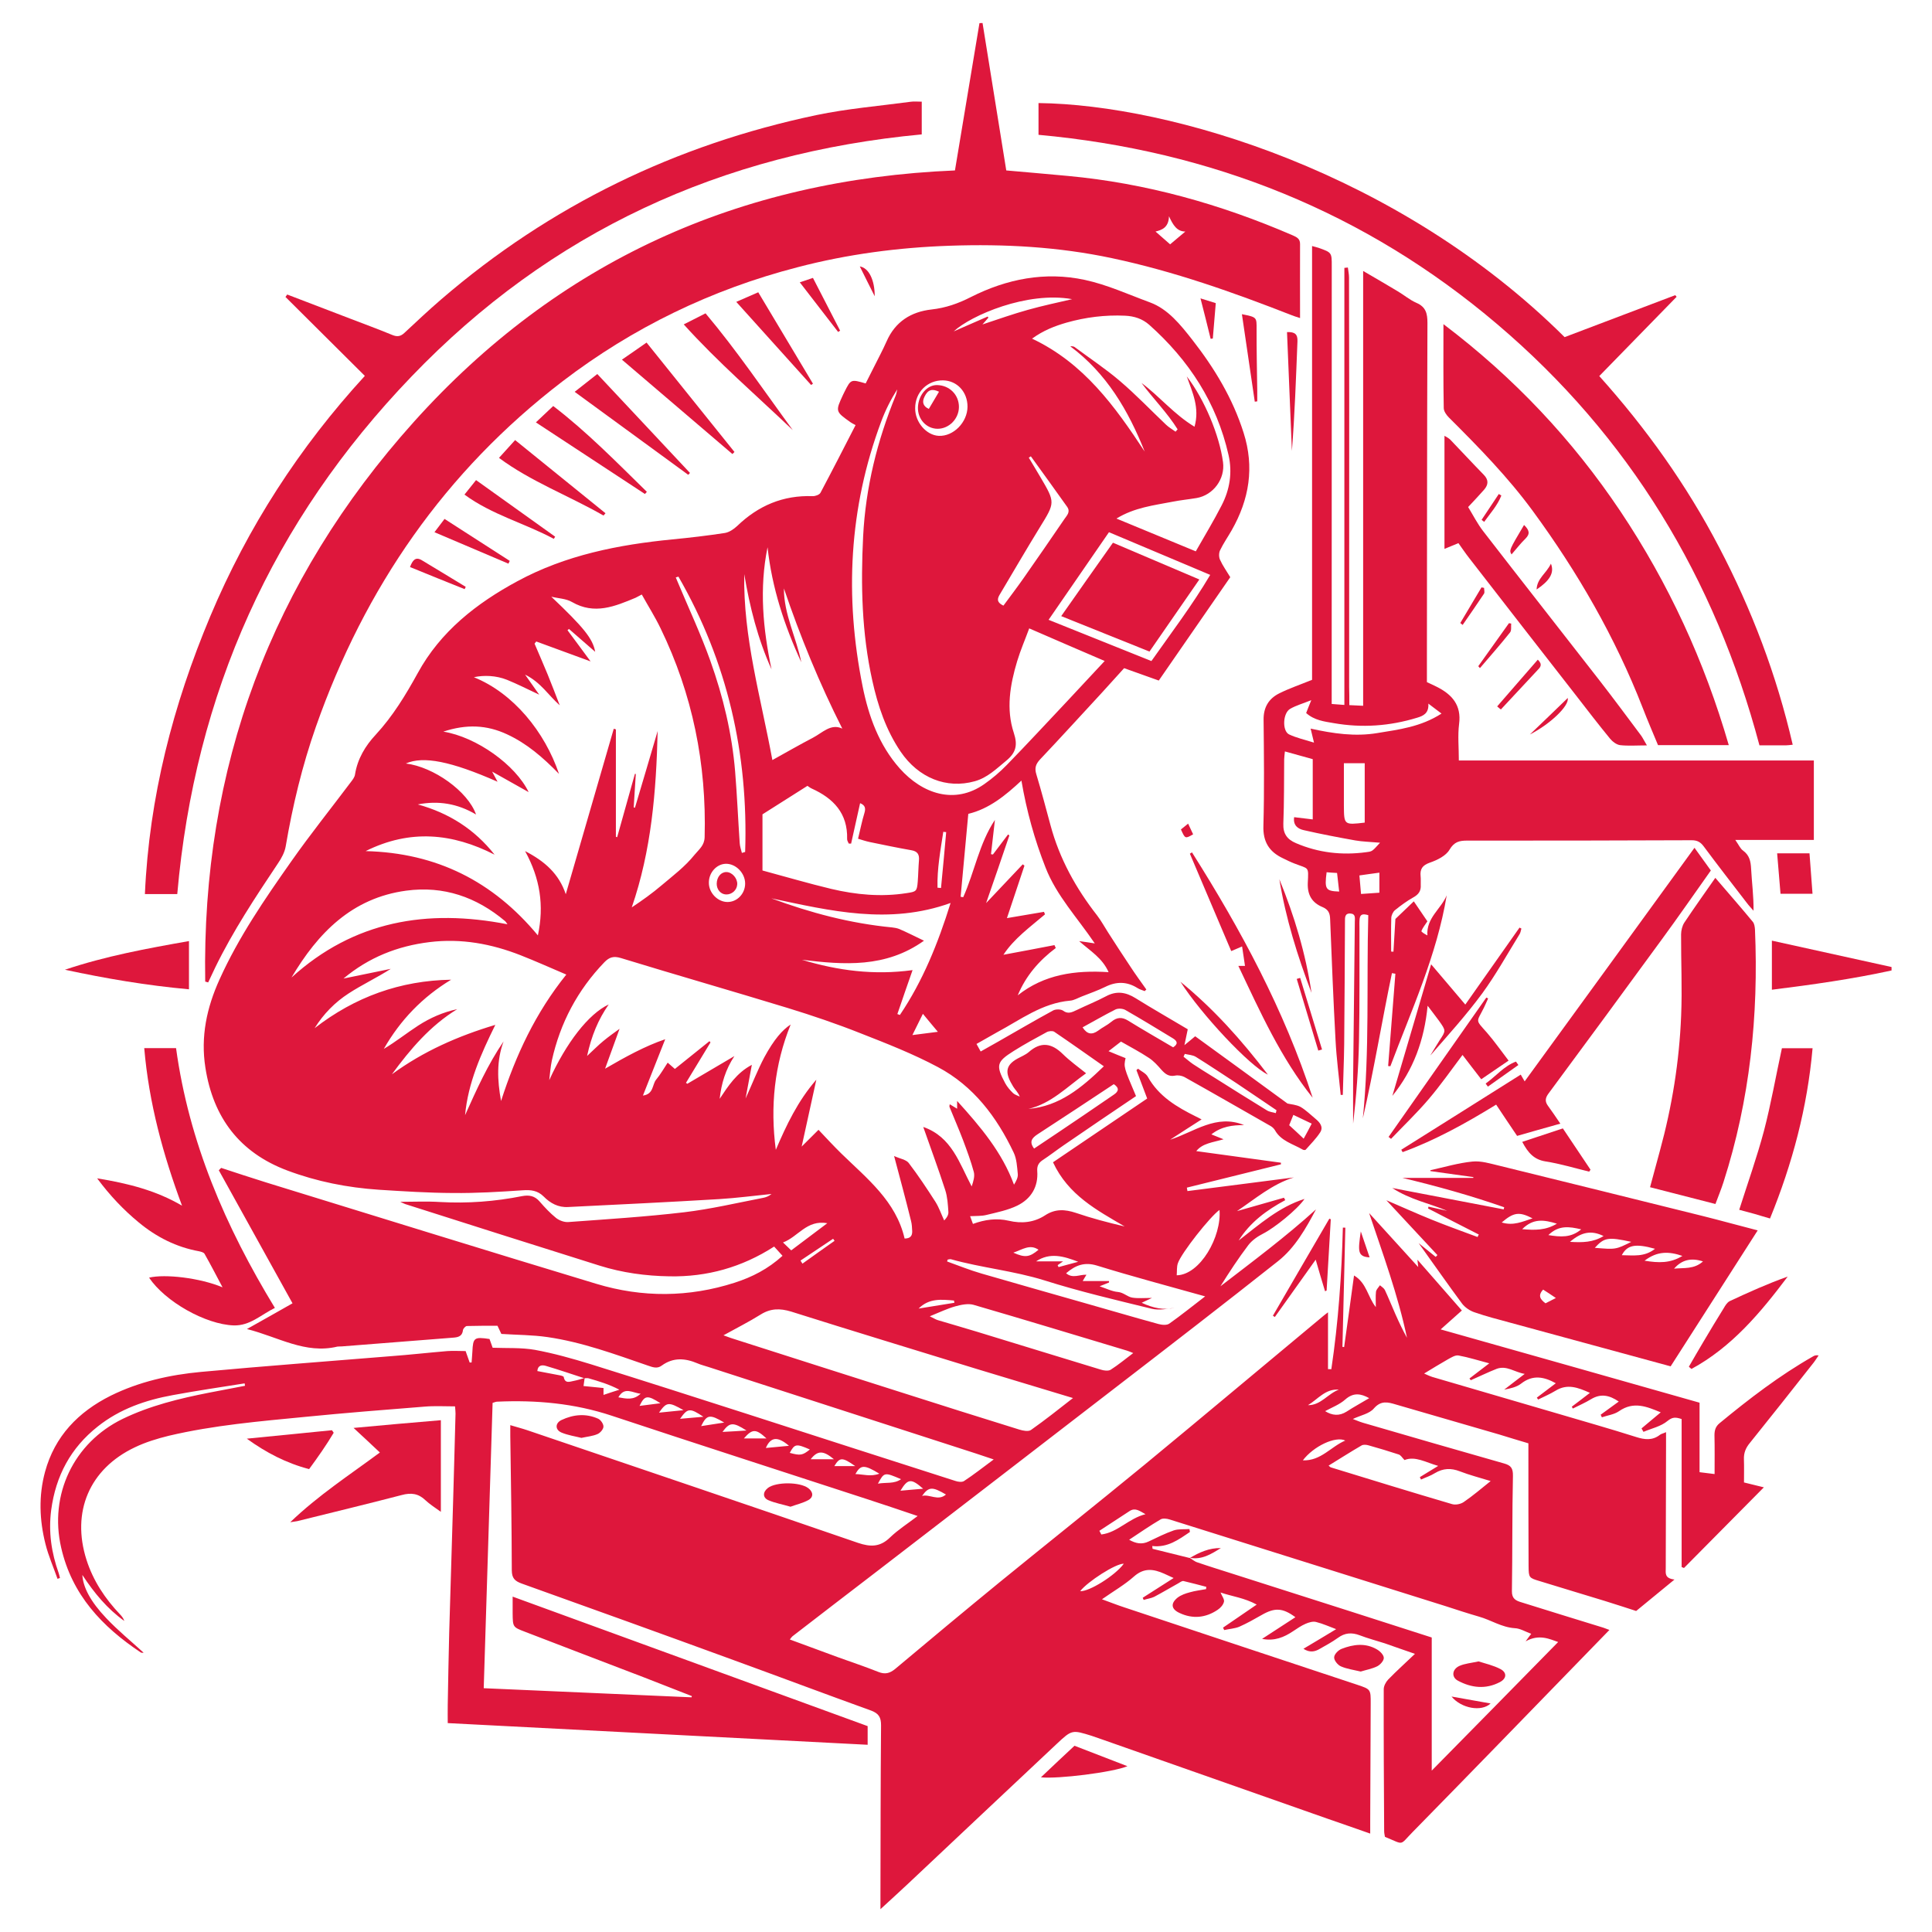 <?xml version="1.0" encoding="utf-8"?>
<!-- Generator: Adobe Illustrator 16.0.0, SVG Export Plug-In . SVG Version: 6.00 Build 0)  -->
<!DOCTYPE svg PUBLIC "-//W3C//DTD SVG 1.1//EN" "http://www.w3.org/Graphics/SVG/1.1/DTD/svg11.dtd">
<svg version="1.1" id="Calque_1" xmlns="http://www.w3.org/2000/svg" xmlns:xlink="http://www.w3.org/1999/xlink" x="0px" y="0px"
	 width="32px" height="32px" viewBox="49.999 2.5 32 32" enable-background="new 49.999 2.5 32 32" xml:space="preserve">
<g>
	<path fill="#DE173C" d="M53.662,21.844c0.249,0.081,0.496,0.164,0.745,0.241c1.823,0.561,3.644,1.128,5.469,1.679
		c0.761,0.23,1.532,0.226,2.293-0.019c0.286-0.092,0.55-0.226,0.791-0.445c-0.047-0.053-0.092-0.1-0.139-0.153
		c-0.534,0.344-1.113,0.505-1.734,0.493c-0.392-0.006-0.781-0.059-1.157-0.177c-1.074-0.337-2.147-0.678-3.22-1.02
		c-0.03-0.011-0.059-0.027-0.081-0.037c0.217,0,0.438-0.011,0.656,0.003c0.458,0.026,0.911-0.008,1.359-0.097
		c0.12-0.023,0.212-0.005,0.293,0.089c0.084,0.097,0.173,0.192,0.272,0.272c0.053,0.042,0.136,0.073,0.203,0.068
		c0.639-0.047,1.281-0.087,1.917-0.162c0.439-0.052,0.871-0.154,1.306-0.238c0.05-0.009,0.098-0.028,0.143-0.065
		c-0.29,0.029-0.576,0.067-0.867,0.085c-0.833,0.05-1.667,0.09-2.501,0.131c-0.164,0.01-0.297-0.063-0.406-0.174
		c-0.101-0.1-0.212-0.113-0.349-0.103c-0.383,0.026-0.768,0.049-1.153,0.045c-0.409-0.002-0.817-0.028-1.226-0.054
		c-0.521-0.035-1.029-0.135-1.519-0.319c-0.788-0.296-1.227-0.875-1.356-1.703c-0.081-0.513,0.022-0.994,0.234-1.461
		c0.317-0.703,0.75-1.333,1.19-1.958c0.314-0.447,0.658-0.876,0.988-1.315c0.028-0.037,0.06-0.078,0.066-0.122
		c0.041-0.259,0.171-0.475,0.344-0.66c0.284-0.308,0.496-0.658,0.696-1.021c0.377-0.689,0.973-1.155,1.651-1.521
		c0.8-0.433,1.672-0.604,2.566-0.692c0.291-0.028,0.58-0.062,0.868-0.106c0.074-0.012,0.149-0.064,0.205-0.116
		c0.35-0.337,0.76-0.512,1.25-0.494c0.043,0.001,0.11-0.022,0.129-0.055c0.194-0.365,0.382-0.732,0.582-1.122
		c-0.039-0.022-0.062-0.031-0.079-0.044c-0.257-0.182-0.257-0.182-0.127-0.461c0.007-0.017,0.016-0.031,0.023-0.047
		c0.105-0.209,0.106-0.209,0.35-0.138c0.044-0.089,0.092-0.18,0.137-0.271c0.07-0.141,0.146-0.281,0.209-0.424
		c0.143-0.328,0.405-0.492,0.745-0.53c0.234-0.026,0.441-0.098,0.654-0.207c0.593-0.299,1.227-0.425,1.885-0.283
		c0.372,0.08,0.723,0.242,1.08,0.373c0.297,0.109,0.505,0.37,0.701,0.62c0.365,0.468,0.668,0.967,0.849,1.539
		c0.182,0.572,0.093,1.104-0.197,1.614c-0.064,0.112-0.138,0.218-0.193,0.333c-0.021,0.043-0.021,0.111-0.001,0.155
		c0.044,0.099,0.11,0.19,0.17,0.29c-0.397,0.572-0.787,1.138-1.184,1.712c-0.195-0.069-0.375-0.134-0.574-0.205
		c-0.118,0.131-0.243,0.269-0.368,0.406c-0.341,0.368-0.679,0.741-1.023,1.104c-0.073,0.079-0.095,0.143-0.063,0.248
		c0.084,0.279,0.158,0.559,0.234,0.841c0.149,0.556,0.421,1.047,0.773,1.497c0.067,0.087,0.12,0.186,0.18,0.279
		c0.123,0.19,0.245,0.382,0.372,0.57c0.083,0.128,0.174,0.251,0.263,0.377c-0.01,0.009-0.02,0.018-0.026,0.027
		c-0.041-0.017-0.085-0.027-0.121-0.051c-0.174-0.109-0.348-0.111-0.532-0.02c-0.124,0.061-0.257,0.107-0.388,0.159
		c-0.064,0.024-0.129,0.065-0.196,0.07c-0.463,0.04-0.821,0.316-1.21,0.524c-0.111,0.062-0.221,0.126-0.34,0.193
		c0.024,0.042,0.042,0.075,0.069,0.125c0.101-0.058,0.195-0.109,0.289-0.163c0.306-0.174,0.606-0.351,0.914-0.518
		c0.041-0.021,0.123-0.021,0.159,0.003c0.083,0.063,0.148,0.029,0.223-0.006c0.163-0.079,0.332-0.146,0.492-0.231
		c0.173-0.093,0.327-0.069,0.489,0.032c0.282,0.176,0.571,0.34,0.864,0.515c-0.016,0.076-0.031,0.147-0.055,0.263
		c0.076-0.063,0.122-0.099,0.178-0.147c0.505,0.366,1.011,0.735,1.529,1.114c0.058,0.014,0.146,0.018,0.218,0.057
		c0.089,0.053,0.165,0.129,0.246,0.196c0.072,0.059,0.135,0.135,0.077,0.225c-0.067,0.104-0.157,0.192-0.24,0.287
		c-0.007,0.008-0.037,0.006-0.049-0.002c-0.163-0.095-0.36-0.141-0.461-0.323c-0.016-0.026-0.043-0.052-0.07-0.067
		c-0.476-0.271-0.951-0.545-1.43-0.813c-0.044-0.022-0.106-0.033-0.155-0.022c-0.103,0.02-0.163-0.029-0.226-0.099
		c-0.063-0.072-0.13-0.147-0.209-0.197c-0.146-0.097-0.3-0.177-0.459-0.268c-0.062,0.049-0.121,0.094-0.206,0.159
		c0.108,0.046,0.194,0.08,0.282,0.115c-0.032,0.148-0.032,0.148,0.173,0.629c-0.398,0.269-0.798,0.538-1.195,0.812
		c-0.12,0.082-0.236,0.173-0.357,0.252c-0.065,0.045-0.089,0.097-0.084,0.176c0.02,0.262-0.102,0.46-0.327,0.572
		c-0.158,0.078-0.339,0.113-0.513,0.156c-0.082,0.021-0.17,0.015-0.272,0.021c0.021,0.056,0.033,0.091,0.047,0.128
		c0.199-0.073,0.394-0.099,0.592-0.053c0.214,0.051,0.42,0.03,0.604-0.09c0.167-0.109,0.327-0.1,0.509-0.04
		c0.263,0.09,0.531,0.16,0.808,0.225c-0.46-0.27-0.933-0.518-1.187-1.063c0.513-0.348,1.026-0.694,1.56-1.056
		c-0.052-0.138-0.115-0.303-0.178-0.47c0.009-0.008,0.019-0.017,0.026-0.024c0.055,0.044,0.131,0.076,0.163,0.135
		c0.181,0.324,0.48,0.5,0.798,0.658c0.024,0.012,0.049,0.023,0.092,0.047c-0.184,0.118-0.353,0.226-0.521,0.336
		c0.4-0.128,0.763-0.431,1.225-0.242c-0.19,0-0.374,0.021-0.542,0.154c0.063,0.025,0.116,0.046,0.202,0.081
		c-0.183,0.054-0.347,0.065-0.452,0.196c0.47,0.064,0.937,0.128,1.402,0.192c0,0.008,0,0.019,0,0.027
		c-0.52,0.13-1.038,0.258-1.558,0.386c0.004,0.019,0.006,0.037,0.01,0.057c0.587-0.076,1.175-0.149,1.762-0.226
		c-0.358,0.111-0.639,0.354-0.942,0.558c0.26-0.074,0.52-0.147,0.779-0.222c0.006,0.015,0.013,0.024,0.021,0.04
		c-0.307,0.165-0.582,0.366-0.772,0.669c0.343-0.266,0.669-0.556,1.091-0.689c-0.123,0.179-0.498,0.48-0.688,0.576
		c-0.089,0.045-0.181,0.109-0.242,0.188c-0.166,0.219-0.314,0.445-0.463,0.683c0.535-0.412,1.079-0.817,1.583-1.274
		c-0.168,0.316-0.346,0.634-0.629,0.858c-0.889,0.704-1.786,1.396-2.683,2.087c-1.327,1.025-2.656,2.046-3.983,3.068
		c-0.459,0.351-0.917,0.704-1.375,1.057c-0.013,0.01-0.021,0.023-0.045,0.054c0.275,0.101,0.541,0.2,0.806,0.297
		c0.22,0.079,0.441,0.153,0.657,0.239c0.113,0.046,0.192,0.026,0.284-0.05c0.573-0.481,1.147-0.959,1.726-1.433
		c0.8-0.652,1.608-1.295,2.408-1.952c0.986-0.813,1.966-1.637,2.949-2.454c0.017-0.016,0.033-0.026,0.084-0.066
		c0,0.331,0,0.637,0,0.941c0.019,0,0.037,0,0.055,0.001c0.116-0.777,0.171-1.561,0.191-2.345c0.014,0,0.027,0.001,0.041,0.001
		c-0.015,0.658-0.031,1.316-0.048,1.974c0.011,0.002,0.02,0.002,0.028,0.004c0.055-0.387,0.107-0.771,0.164-1.186
		c0.21,0.124,0.225,0.353,0.361,0.524c0-0.1-0.006-0.18,0.003-0.257c0.007-0.038,0.043-0.071,0.065-0.105
		c0.027,0.024,0.065,0.046,0.081,0.077c0.062,0.131,0.115,0.267,0.175,0.401c0.059,0.133,0.121,0.264,0.192,0.392
		c-0.149-0.708-0.398-1.384-0.627-2.066c0.264,0.289,0.527,0.578,0.813,0.894c-0.008-0.065-0.011-0.097-0.013-0.121
		c0.24,0.274,0.483,0.553,0.736,0.841c-0.118,0.104-0.221,0.197-0.351,0.313c1.443,0.407,2.862,0.809,4.288,1.214
		c0,0.378,0,0.755,0,1.151c0.082,0.011,0.154,0.02,0.249,0.031c0-0.223,0.003-0.434-0.002-0.64c0-0.084,0.017-0.146,0.083-0.201
		c0.491-0.405,0.995-0.792,1.55-1.108c0.022-0.014,0.048-0.023,0.092-0.016c-0.035,0.05-0.066,0.102-0.105,0.148
		c-0.343,0.437-0.688,0.871-1.035,1.303c-0.068,0.082-0.101,0.165-0.097,0.269c0.004,0.127,0.001,0.254,0.001,0.384
		c0.11,0.027,0.198,0.05,0.329,0.081c-0.454,0.459-0.889,0.897-1.323,1.336c-0.014-0.005-0.026-0.011-0.039-0.016
		c0-0.817,0-1.637,0-2.451c-0.102-0.034-0.152-0.034-0.233,0.031c-0.108,0.091-0.265,0.124-0.399,0.181
		c-0.01-0.02-0.021-0.038-0.032-0.057c0.103-0.085,0.206-0.174,0.318-0.266c-0.23-0.095-0.448-0.188-0.69-0.02
		c-0.08,0.056-0.189,0.069-0.285,0.102c-0.007-0.015-0.013-0.027-0.02-0.043c0.097-0.069,0.192-0.14,0.3-0.218
		c-0.154-0.105-0.297-0.137-0.459-0.039c-0.097,0.059-0.201,0.104-0.302,0.155c-0.007-0.013-0.012-0.021-0.017-0.031
		c0.094-0.07,0.188-0.143,0.3-0.229c-0.199-0.089-0.374-0.156-0.57-0.035c-0.092,0.056-0.191,0.098-0.288,0.146
		c-0.008-0.011-0.014-0.021-0.021-0.032c0.104-0.079,0.207-0.157,0.314-0.238c-0.195-0.108-0.38-0.145-0.572,0.004
		c-0.076,0.061-0.184,0.083-0.283,0.102c0.107-0.084,0.214-0.164,0.34-0.261c-0.166-0.027-0.299-0.145-0.464-0.084
		c-0.146,0.057-0.286,0.127-0.43,0.189c-0.006-0.009-0.015-0.021-0.021-0.029c0.1-0.077,0.201-0.154,0.328-0.251
		c-0.18-0.047-0.344-0.1-0.51-0.13c-0.054-0.009-0.119,0.033-0.174,0.063c-0.131,0.075-0.258,0.152-0.395,0.236
		c0.039,0.017,0.087,0.041,0.137,0.057c0.688,0.2,1.377,0.403,2.066,0.604c0.436,0.129,0.873,0.252,1.307,0.39
		c0.144,0.046,0.271,0.061,0.396-0.036c0.021-0.017,0.051-0.021,0.101-0.044c0,0.083,0,0.145,0,0.206
		c-0.002,0.683-0.004,1.367-0.005,2.05c0,0.077-0.023,0.166,0.145,0.185c-0.219,0.179-0.404,0.331-0.635,0.521
		c-0.116-0.038-0.32-0.104-0.525-0.168c-0.356-0.109-0.714-0.216-1.07-0.326c-0.181-0.054-0.185-0.056-0.187-0.251
		c-0.003-0.602-0.003-1.205-0.003-1.805c0-0.071,0-0.141,0-0.227c-0.163-0.048-0.323-0.097-0.482-0.146
		c-0.572-0.166-1.144-0.333-1.716-0.498c-0.128-0.038-0.243-0.07-0.361,0.066c-0.075,0.089-0.222,0.114-0.349,0.175
		c0.052,0.019,0.108,0.045,0.17,0.063c0.777,0.226,1.555,0.452,2.337,0.674c0.113,0.032,0.147,0.079,0.145,0.205
		c-0.014,0.638-0.007,1.273-0.017,1.91c-0.002,0.126,0.066,0.158,0.163,0.186c0.45,0.14,0.901,0.281,1.353,0.419
		c0.026,0.009,0.052,0.02,0.099,0.037c-0.136,0.14-0.26,0.267-0.384,0.395c-0.957,0.985-1.912,1.97-2.873,2.95
		c-0.229,0.232-0.131,0.216-0.461,0.082c-0.005-0.029-0.013-0.064-0.013-0.096c-0.005-0.784-0.009-1.565-0.007-2.349
		c0-0.055,0.035-0.119,0.074-0.161c0.138-0.142,0.284-0.273,0.443-0.425c-0.182-0.062-0.341-0.119-0.499-0.174
		c-0.139-0.045-0.28-0.081-0.417-0.134c-0.131-0.049-0.245-0.042-0.361,0.044c-0.094,0.067-0.196,0.123-0.299,0.181
		c-0.082,0.049-0.167,0.066-0.271-0.001c0.177-0.104,0.352-0.211,0.542-0.325c-0.116-0.043-0.22-0.091-0.329-0.118
		c-0.055-0.016-0.122,0.006-0.175,0.028c-0.074,0.032-0.143,0.079-0.211,0.125c-0.147,0.098-0.306,0.167-0.512,0.126
		c0.193-0.126,0.373-0.244,0.552-0.359c-0.21-0.155-0.34-0.163-0.56-0.036c-0.121,0.069-0.243,0.138-0.372,0.195
		c-0.076,0.03-0.166,0.035-0.247,0.054c-0.007-0.015-0.013-0.026-0.02-0.04c0.177-0.122,0.353-0.242,0.558-0.382
		c-0.202-0.111-0.403-0.134-0.599-0.2c0.023,0.058,0.066,0.112,0.057,0.152c-0.011,0.051-0.058,0.104-0.104,0.134
		c-0.198,0.134-0.414,0.156-0.632,0.053c-0.138-0.063-0.152-0.157-0.034-0.253c0.058-0.045,0.134-0.071,0.206-0.09
		c0.086-0.025,0.177-0.035,0.267-0.052c0.001-0.012,0.003-0.024,0.004-0.038c-0.125-0.032-0.25-0.067-0.378-0.096
		c-0.025-0.005-0.06,0.023-0.088,0.039c-0.134,0.074-0.263,0.152-0.398,0.223c-0.053,0.025-0.116,0.032-0.173,0.051
		c-0.005-0.011-0.011-0.023-0.016-0.036c0.169-0.108,0.339-0.217,0.512-0.327c-0.054-0.025-0.106-0.049-0.159-0.073
		c-0.174-0.077-0.331-0.1-0.497,0.047c-0.154,0.137-0.337,0.242-0.531,0.378c0.146,0.053,0.259,0.098,0.373,0.135
		c1.283,0.427,2.567,0.855,3.852,1.28c0.226,0.076,0.227,0.074,0.226,0.313c-0.002,0.654-0.005,1.309-0.008,1.965
		c0,0.055,0,0.113,0,0.188c-0.249-0.089-0.476-0.165-0.7-0.244c-1.244-0.437-2.488-0.874-3.731-1.312
		c-0.061-0.021-0.121-0.043-0.182-0.063c-0.322-0.1-0.327-0.104-0.577,0.131c-0.823,0.771-1.642,1.545-2.462,2.316
		c-0.14,0.133-0.283,0.26-0.46,0.424c0-0.095,0-0.158,0-0.222c0.002-0.94,0.002-1.881,0.01-2.821
		c0.001-0.134-0.038-0.198-0.161-0.245c-0.762-0.275-1.522-0.561-2.283-0.838c-1.168-0.427-2.336-0.848-3.507-1.267
		c-0.114-0.041-0.164-0.088-0.165-0.219c-0.002-0.742-0.014-1.484-0.025-2.225c0-0.052,0-0.104,0-0.18
		c0.105,0.032,0.193,0.054,0.279,0.083c1.829,0.622,3.656,1.238,5.481,1.867c0.207,0.07,0.367,0.07,0.531-0.091
		c0.133-0.128,0.293-0.229,0.456-0.354c-0.277-0.093-0.544-0.185-0.814-0.272c-1.417-0.463-2.836-0.919-4.252-1.389
		c-0.62-0.206-1.253-0.262-1.898-0.233c-0.022,0-0.044,0.011-0.076,0.02c-0.049,1.574-0.098,3.145-0.147,4.726
		c1.159,0.051,2.3,0.1,3.442,0.151c0.001-0.008,0.004-0.014,0.006-0.02c-0.27-0.104-0.538-0.212-0.806-0.315
		c-0.654-0.251-1.308-0.499-1.962-0.752c-0.199-0.076-0.198-0.079-0.201-0.303c0-0.081,0-0.161,0-0.278
		c1.975,0.72,3.923,1.432,5.88,2.145c0,0.092,0,0.185,0,0.309c-2.311-0.119-4.621-0.239-6.955-0.359c0-0.104-0.002-0.202,0-0.301
		c0.008-0.397,0.013-0.793,0.024-1.189c0.021-0.729,0.043-1.458,0.065-2.184c0.015-0.484,0.026-0.968,0.04-1.452
		c0-0.034-0.004-0.066-0.008-0.12c-0.169,0-0.337-0.01-0.502,0.004c-0.658,0.052-1.316,0.104-1.972,0.169
		c-0.759,0.074-1.522,0.138-2.268,0.314c-0.191,0.047-0.384,0.106-0.561,0.191c-0.753,0.357-1.055,1.07-0.801,1.865
		c0.111,0.347,0.307,0.641,0.555,0.902c0.029,0.03,0.057,0.066,0.071,0.109c-0.282-0.201-0.498-0.462-0.695-0.762
		c0.011,0.2,0.132,0.439,0.397,0.717c0.192,0.203,0.409,0.38,0.618,0.571c-0.012,0-0.034,0.004-0.047-0.004
		c-0.641-0.427-1.141-0.955-1.319-1.737c-0.201-0.875,0.205-1.734,1.015-2.13c0.456-0.221,0.942-0.339,1.435-0.436
		c0.198-0.039,0.396-0.076,0.595-0.114c-0.001-0.013-0.005-0.027-0.006-0.04c-0.396,0.063-0.792,0.121-1.187,0.194
		c-0.452,0.082-0.88,0.229-1.247,0.521c-0.447,0.354-0.694,0.815-0.77,1.382c-0.048,0.365,0.004,0.709,0.125,1.048
		c0.009,0.024,0.013,0.052,0.02,0.079c-0.014,0.003-0.027,0.008-0.04,0.014c-0.067-0.192-0.151-0.381-0.2-0.578
		c-0.1-0.396-0.115-0.797-0.007-1.195c0.161-0.591,0.551-0.992,1.086-1.26c0.471-0.233,0.98-0.347,1.498-0.395
		c1.046-0.097,2.094-0.174,3.14-0.26c0.314-0.023,0.628-0.059,0.941-0.085c0.098-0.007,0.197,0,0.301,0
		c0.022,0.063,0.045,0.127,0.067,0.189c0.011,0,0.021,0,0.032,0c0.004-0.058,0.01-0.119,0.013-0.178
		c0.011-0.233,0.029-0.249,0.284-0.211c0.017,0.046,0.034,0.095,0.052,0.145c0.236,0.009,0.473-0.005,0.701,0.035
		c0.314,0.058,0.623,0.145,0.928,0.239c0.858,0.268,1.713,0.542,2.569,0.817c1.154,0.371,2.309,0.746,3.463,1.114
		c0.045,0.016,0.112,0.025,0.146,0.003c0.159-0.104,0.309-0.223,0.492-0.358c-0.119-0.04-0.204-0.069-0.29-0.097
		c-1.477-0.479-2.955-0.954-4.431-1.433c-0.061-0.021-0.125-0.035-0.184-0.061c-0.205-0.087-0.402-0.103-0.593,0.036
		c-0.077,0.058-0.151,0.027-0.231,0c-0.546-0.188-1.089-0.389-1.664-0.472c-0.248-0.036-0.501-0.035-0.762-0.052
		c-0.02-0.041-0.041-0.085-0.064-0.135c-0.17,0-0.339-0.001-0.507,0.004c-0.023,0-0.062,0.044-0.065,0.068
		c-0.013,0.112-0.092,0.12-0.177,0.126c-0.61,0.048-1.222,0.097-1.833,0.144c-0.022,0.002-0.047-0.001-0.07,0.003
		c-0.533,0.128-0.979-0.16-1.498-0.291c0.286-0.161,0.533-0.299,0.755-0.426c-0.414-0.747-0.818-1.475-1.221-2.204
		C53.635,21.872,53.649,21.858,53.662,21.844z M59.683,25.323c-0.005,0.043-0.012,0.086-0.019,0.134
		c0.113,0.011,0.219,0.021,0.331,0.033c0,0.034,0,0.066,0,0.114c0.097-0.032,0.18-0.061,0.263-0.086
		c-0.174-0.091-0.343-0.141-0.511-0.189c-0.021-0.006-0.046-0.001-0.069-0.001c-0.213-0.069-0.424-0.142-0.639-0.205
		c-0.061-0.018-0.133-0.013-0.14,0.086c0.125,0.024,0.25,0.047,0.373,0.071c0.023,0.004,0.061,0.015,0.064,0.027
		c0.02,0.112,0.097,0.079,0.162,0.066C59.561,25.361,59.621,25.342,59.683,25.323z M69.706,28.306l-0.003-0.004
		c0.042,0.025,0.082,0.062,0.129,0.076c0.192,0.066,0.388,0.126,0.581,0.188c0.655,0.21,1.31,0.419,1.964,0.627
		c0.443,0.141,0.887,0.284,1.336,0.429c0,0.739,0,1.471,0,2.205c0.708-0.719,1.405-1.427,2.094-2.13
		c-0.135-0.046-0.313-0.138-0.539-0.011c0.043-0.059,0.061-0.085,0.093-0.125c-0.099-0.036-0.185-0.09-0.272-0.093
		c-0.218-0.014-0.395-0.136-0.595-0.192c-0.186-0.054-0.367-0.113-0.551-0.173c-1.524-0.479-3.049-0.958-4.572-1.436
		c-0.046-0.015-0.112-0.022-0.147-0.002c-0.175,0.103-0.342,0.218-0.523,0.338c0.113,0.065,0.214,0.081,0.323,0.029
		c0.137-0.065,0.273-0.134,0.417-0.184c0.08-0.026,0.173-0.016,0.259-0.022c0.003,0.017,0.006,0.032,0.008,0.048
		c-0.187,0.127-0.369,0.263-0.624,0.233c0.001,0.016,0.003,0.03,0.005,0.046C69.293,28.203,69.498,28.254,69.706,28.306z
		 M56.919,15.824c0.516,0.142,0.941,0.412,1.272,0.832c-0.697-0.356-1.399-0.426-2.136-0.059c1.176,0.029,2.11,0.501,2.853,1.396
		c0.106-0.495,0.037-0.943-0.212-1.396c0.326,0.168,0.561,0.376,0.674,0.714c0.269-0.926,0.531-1.833,0.795-2.741
		c0.011,0.003,0.023,0.007,0.035,0.011c0,0.592,0,1.185,0,1.778c0.007,0.002,0.014,0.005,0.021,0.008
		c0.098-0.35,0.196-0.699,0.294-1.049c0.004,0,0.011,0.001,0.015,0.001c-0.011,0.185-0.023,0.37-0.035,0.554
		c0.007,0.002,0.015,0.003,0.021,0.005c0.124-0.417,0.248-0.833,0.376-1.27c-0.024,1.003-0.104,1.978-0.429,2.921
		c0.175-0.116,0.341-0.235,0.495-0.366c0.189-0.16,0.386-0.307,0.545-0.505c0.077-0.093,0.163-0.154,0.167-0.292
		c0.033-1.212-0.2-2.368-0.73-3.459c-0.092-0.191-0.207-0.372-0.311-0.56c-0.052,0.026-0.077,0.042-0.103,0.054
		c-0.343,0.143-0.681,0.285-1.052,0.071c-0.098-0.058-0.229-0.06-0.344-0.089c0.535,0.508,0.688,0.694,0.727,0.913
		c-0.141-0.124-0.288-0.25-0.435-0.379c-0.007,0.007-0.015,0.015-0.023,0.022c0.125,0.169,0.252,0.338,0.382,0.516
		c-0.316-0.115-0.607-0.222-0.9-0.33c-0.009,0.012-0.019,0.023-0.028,0.036c0.072,0.17,0.146,0.338,0.216,0.508
		c0.07,0.17,0.134,0.342,0.201,0.513c-0.188-0.166-0.313-0.38-0.574-0.508c0.086,0.122,0.151,0.214,0.234,0.332
		c-0.2-0.094-0.363-0.177-0.533-0.246c-0.179-0.072-0.385-0.08-0.549-0.043c0.655,0.264,1.175,0.905,1.41,1.601
		c-0.269-0.276-0.534-0.504-0.86-0.655c-0.338-0.158-0.675-0.171-1.056-0.045c0.55,0.089,1.197,0.552,1.413,1.002
		c-0.202-0.113-0.386-0.217-0.605-0.34c0.04,0.074,0.06,0.111,0.09,0.168c-0.772-0.34-1.231-0.43-1.519-0.302
		c0.457,0.055,1.027,0.459,1.163,0.845C57.575,15.807,57.255,15.758,56.919,15.824z M64.808,21.647
		c0.097,0.045,0.197,0.059,0.241,0.114c0.159,0.208,0.304,0.427,0.445,0.647c0.06,0.096,0.096,0.205,0.144,0.307
		c0.047-0.05,0.074-0.097,0.069-0.145c-0.008-0.119-0.015-0.245-0.052-0.359c-0.113-0.351-0.242-0.694-0.364-1.045
		c0.473,0.164,0.598,0.601,0.802,0.985c0.029-0.085,0.054-0.169,0.035-0.241c-0.048-0.178-0.113-0.352-0.178-0.526
		c-0.07-0.184-0.15-0.366-0.224-0.549c-0.004-0.013,0.001-0.027,0.004-0.045c0.042,0.025,0.078,0.047,0.122,0.074
		c0-0.046,0-0.072,0-0.129c0.39,0.431,0.745,0.851,0.942,1.387c0.037-0.059,0.068-0.12,0.063-0.175
		c-0.012-0.121-0.018-0.251-0.068-0.356c-0.281-0.592-0.667-1.104-1.254-1.416c-0.41-0.219-0.847-0.39-1.281-0.56
		c-0.395-0.157-0.799-0.294-1.206-0.419c-0.92-0.281-1.845-0.546-2.766-0.828c-0.12-0.036-0.19-0.015-0.272,0.069
		c-0.445,0.462-0.733,1.007-0.871,1.63c-0.023,0.107-0.029,0.215-0.043,0.324c0.281-0.617,0.648-1.096,0.985-1.254
		c-0.174,0.25-0.286,0.521-0.358,0.853c0.11-0.101,0.187-0.181,0.271-0.249c0.084-0.07,0.174-0.133,0.267-0.201
		c-0.084,0.233-0.162,0.449-0.24,0.661c0.339-0.197,0.663-0.375,0.996-0.488c-0.12,0.303-0.24,0.607-0.369,0.933
		c0.18-0.024,0.152-0.182,0.218-0.263c0.072-0.086,0.128-0.186,0.192-0.282c0.059,0.052,0.091,0.08,0.119,0.104
		c0.198-0.158,0.386-0.31,0.573-0.46c0.005,0.008,0.011,0.014,0.017,0.021c-0.135,0.223-0.27,0.444-0.406,0.669
		c0.007,0.005,0.015,0.011,0.022,0.016c0.26-0.152,0.52-0.305,0.78-0.459c-0.147,0.223-0.216,0.454-0.244,0.708
		c0.142-0.214,0.281-0.43,0.533-0.563c-0.035,0.181-0.065,0.352-0.104,0.558c0.114-0.251,0.2-0.474,0.311-0.684
		c0.161-0.296,0.298-0.452,0.436-0.542c-0.27,0.668-0.341,1.359-0.246,2.076c0.174-0.407,0.363-0.808,0.671-1.162
		c-0.083,0.379-0.162,0.738-0.243,1.108c0.103-0.103,0.202-0.201,0.279-0.278c0.127,0.134,0.25,0.268,0.381,0.396
		c0.424,0.413,0.903,0.787,1.045,1.405c0.094,0,0.128-0.044,0.126-0.121c-0.003-0.057-0.005-0.118-0.02-0.173
		C65.003,22.375,64.91,22.031,64.808,21.647z M56.49,20.294c0.521-0.382,1.098-0.635,1.713-0.819
		c-0.238,0.482-0.452,0.962-0.501,1.496c0.188-0.418,0.375-0.838,0.638-1.222c-0.118,0.318-0.105,0.64-0.042,0.987
		c0.245-0.761,0.57-1.459,1.081-2.094c-0.265-0.113-0.508-0.222-0.757-0.32c-0.484-0.19-0.983-0.282-1.507-0.218
		c-0.534,0.065-1.01,0.255-1.427,0.604c0.266-0.054,0.525-0.107,0.784-0.161c-0.232,0.148-0.475,0.262-0.698,0.407
		c-0.227,0.147-0.417,0.34-0.564,0.576c0.669-0.519,1.42-0.789,2.261-0.803c-0.473,0.286-0.841,0.667-1.115,1.146
		c0.199-0.118,0.378-0.262,0.571-0.387c0.197-0.127,0.412-0.222,0.645-0.271C57.125,19.488,56.794,19.879,56.49,20.294z
		 M67.771,25.656c-0.547-0.166-1.07-0.323-1.592-0.481c-1.026-0.316-2.053-0.628-3.076-0.951c-0.188-0.057-0.343-0.054-0.509,0.051
		c-0.189,0.118-0.388,0.218-0.612,0.342c0.096,0.035,0.155,0.057,0.215,0.074c0.917,0.294,1.833,0.586,2.748,0.877
		c0.645,0.206,1.29,0.41,1.936,0.61c0.061,0.019,0.151,0.037,0.194,0.007C67.305,26.023,67.527,25.847,67.771,25.656z
		 M69.805,11.632c0.149-0.262,0.298-0.507,0.428-0.761c0.135-0.261,0.18-0.543,0.115-0.832c-0.196-0.868-0.657-1.574-1.315-2.16
		c-0.114-0.1-0.248-0.143-0.4-0.15c-0.33-0.015-0.652,0.025-0.97,0.115C67.47,7.9,67.281,7.972,67.093,8.109
		c0.86,0.406,1.375,1.125,1.866,1.871c-0.271-0.68-0.63-1.295-1.233-1.744c0.031-0.002,0.054,0,0.072,0.012
		c0.252,0.188,0.516,0.362,0.754,0.566c0.266,0.227,0.508,0.481,0.761,0.721C69.36,9.58,69.418,9.612,69.47,9.65
		c0.011-0.013,0.022-0.025,0.034-0.039c-0.172-0.276-0.405-0.508-0.598-0.768c0.3,0.223,0.539,0.521,0.878,0.725
		c0.089-0.316-0.036-0.572-0.128-0.833c0.293,0.379,0.541,0.976,0.6,1.42c0.037,0.277-0.16,0.546-0.438,0.594
		c-0.131,0.022-0.267,0.035-0.397,0.061c-0.311,0.06-0.632,0.096-0.93,0.279C68.93,11.27,69.353,11.446,69.805,11.632z
		 M62.628,15.988c0,0.289,0,0.596,0,0.93c0.376,0.101,0.755,0.213,1.139,0.305c0.41,0.097,0.827,0.136,1.248,0.07
		c0.161-0.024,0.172-0.029,0.185-0.195c0.009-0.116,0.01-0.232,0.02-0.349c0.008-0.098-0.025-0.15-0.129-0.167
		c-0.229-0.04-0.457-0.088-0.686-0.135c-0.065-0.014-0.129-0.035-0.194-0.055c0.038-0.155,0.064-0.291,0.105-0.424
		c0.025-0.082,0.012-0.131-0.071-0.165c-0.05,0.226-0.1,0.447-0.149,0.67c-0.013-0.001-0.025-0.001-0.039-0.001
		c-0.01-0.024-0.028-0.05-0.027-0.074c0.012-0.426-0.226-0.675-0.588-0.838c-0.026-0.012-0.048-0.03-0.069-0.044
		C63.13,15.671,62.894,15.82,62.628,15.988z M68.296,13.448c-0.428-0.184-0.828-0.356-1.25-0.54c-0.068,0.186-0.145,0.362-0.2,0.545
		c-0.117,0.389-0.186,0.791-0.055,1.186c0.067,0.203,0.036,0.328-0.126,0.461c-0.163,0.134-0.312,0.282-0.521,0.34
		c-0.468,0.131-0.931-0.055-1.227-0.489c-0.244-0.36-0.378-0.762-0.47-1.179c-0.175-0.787-0.192-1.583-0.152-2.384
		c0.041-0.814,0.233-1.588,0.54-2.338c0.013-0.032,0.017-0.068,0.025-0.101c-0.109,0.172-0.197,0.349-0.265,0.532
		c-0.536,1.433-0.608,2.901-0.308,4.39c0.1,0.494,0.271,0.969,0.613,1.355c0.378,0.425,0.913,0.604,1.401,0.262
		c0.133-0.093,0.259-0.2,0.373-0.317c0.338-0.347,0.667-0.703,0.999-1.055C67.876,13.898,68.078,13.681,68.296,13.448z
		 M68.132,18.126c-0.29-0.429-0.635-0.792-0.816-1.258c-0.181-0.46-0.313-0.934-0.399-1.439c-0.268,0.25-0.538,0.469-0.88,0.551
		c-0.044,0.472-0.086,0.923-0.127,1.373c0.014,0.003,0.028,0.006,0.043,0.007c0.188-0.419,0.263-0.886,0.525-1.28
		c-0.021,0.19-0.043,0.379-0.065,0.568c0.01,0.002,0.021,0.004,0.032,0.005c0.084-0.111,0.168-0.221,0.251-0.332
		c0.008,0.006,0.016,0.012,0.021,0.017c-0.124,0.367-0.25,0.732-0.385,1.12c0.216-0.228,0.411-0.435,0.607-0.642
		c0.01,0.008,0.02,0.016,0.028,0.022c-0.098,0.293-0.195,0.586-0.29,0.869c0.21-0.035,0.412-0.07,0.613-0.104
		c0.007,0.014,0.012,0.026,0.017,0.042c-0.248,0.211-0.514,0.402-0.688,0.669c0.283-0.053,0.563-0.105,0.845-0.16
		c0.008,0.017,0.015,0.032,0.022,0.048c-0.276,0.207-0.495,0.459-0.63,0.784c0.44-0.348,0.951-0.419,1.505-0.384
		c-0.105-0.235-0.298-0.347-0.488-0.514C67.978,18.102,68.037,18.111,68.132,18.126z M63.271,13.469
		c-0.279-0.604-0.486-1.233-0.559-1.905c-0.139,0.681-0.076,1.352,0.066,2.022c-0.228-0.504-0.361-1.033-0.452-1.577
		c-0.019,1.048,0.275,2.043,0.466,3.08c0.241-0.134,0.454-0.256,0.67-0.369c0.16-0.083,0.299-0.242,0.488-0.152
		c-0.378-0.748-0.696-1.524-0.967-2.322C62.982,12.676,63.188,13.056,63.271,13.469z M65.695,23.363
		c-0.004,0.012-0.006,0.021-0.009,0.031c0.19,0.068,0.379,0.145,0.574,0.201c0.555,0.162,1.11,0.317,1.664,0.476
		c0.422,0.119,0.839,0.243,1.263,0.359c0.057,0.015,0.138,0.024,0.181-0.008c0.192-0.135,0.378-0.286,0.592-0.45
		c-0.617-0.173-1.209-0.33-1.791-0.51c-0.209-0.064-0.358-0.005-0.512,0.127c0.109,0.094,0.227,0.018,0.337,0.025
		c-0.019,0.028-0.034,0.057-0.062,0.104c0.158,0,0.296,0,0.436,0c0,0.007,0,0.017,0,0.024c-0.046,0.02-0.093,0.037-0.156,0.063
		c0.114,0.038,0.207,0.086,0.303,0.094c0.096,0.009,0.157,0.082,0.24,0.094c0.094,0.015,0.191,0.005,0.324,0.005
		c-0.075,0.035-0.114,0.054-0.17,0.08c0.188,0.087,0.363,0.127,0.551,0.082c-0.13,0.02-0.264,0.046-0.385,0.017
		c-0.593-0.145-1.189-0.284-1.774-0.469c-0.511-0.16-1.042-0.208-1.555-0.352C65.729,23.354,65.711,23.361,65.695,23.363z
		 M58.404,17.809c-0.013-0.018-0.024-0.039-0.04-0.053c-0.475-0.4-1.02-0.587-1.636-0.504c-0.9,0.121-1.463,0.7-1.901,1.439
		C55.861,17.752,57.074,17.549,58.404,17.809z M65.399,24.302c0.062,0.029,0.095,0.052,0.131,0.063
		c0.216,0.065,0.433,0.126,0.648,0.192c0.685,0.209,1.368,0.42,2.053,0.628c0.051,0.017,0.124,0.026,0.163,0.003
		c0.125-0.079,0.239-0.175,0.375-0.277c-0.049-0.021-0.077-0.031-0.103-0.04c-0.847-0.254-1.692-0.512-2.542-0.759
		c-0.091-0.026-0.206-0.001-0.302,0.025C65.689,24.174,65.564,24.235,65.399,24.302z M73.262,26.683
		c-0.039-0.04-0.062-0.081-0.095-0.092c-0.165-0.054-0.333-0.105-0.502-0.152c-0.036-0.01-0.086-0.016-0.117,0.004
		c-0.181,0.105-0.36,0.22-0.543,0.332c0.021,0.018,0.029,0.028,0.039,0.03c0.668,0.205,1.335,0.411,2.006,0.608
		c0.058,0.017,0.142,0,0.192-0.034c0.153-0.104,0.294-0.226,0.447-0.348c-0.182-0.056-0.35-0.099-0.51-0.161
		c-0.147-0.057-0.278-0.052-0.414,0.03c-0.072,0.045-0.154,0.071-0.23,0.106c-0.007-0.013-0.013-0.026-0.019-0.04
		c0.097-0.059,0.193-0.119,0.304-0.186C73.615,26.722,73.439,26.612,73.262,26.683z M65.303,18.081
		c-0.636,0.454-1.325,0.4-2.021,0.316c0.593,0.179,1.193,0.259,1.832,0.171c-0.046,0.133-0.088,0.251-0.129,0.37
		c-0.041,0.119-0.081,0.24-0.123,0.358c0.014,0.005,0.028,0.01,0.042,0.015c0.38-0.563,0.63-1.183,0.84-1.855
		c-1.019,0.367-1.994,0.13-2.97-0.077c0.65,0.241,1.312,0.416,2.001,0.482c0.04,0.004,0.082,0.012,0.118,0.026
		C65.021,17.942,65.145,18.005,65.303,18.081z M68.367,11.315c-0.334,0.486-0.657,0.955-1,1.451
		c0.577,0.232,1.134,0.456,1.703,0.683c0.332-0.472,0.675-0.922,0.974-1.427C69.47,11.78,68.925,11.551,68.367,11.315z
		 M68.282,20.161c-0.286-0.2-0.552-0.389-0.822-0.572c-0.028-0.018-0.092-0.012-0.125,0.007c-0.186,0.101-0.369,0.2-0.548,0.313
		c-0.283,0.178-0.297,0.236-0.138,0.534c0.033,0.06,0.079,0.114,0.13,0.163c0.027,0.026,0.073,0.039,0.11,0.057
		c-0.026-0.07-0.076-0.112-0.108-0.165c-0.13-0.212-0.148-0.345,0.074-0.466c0.061-0.033,0.13-0.061,0.182-0.105
		c0.201-0.178,0.379-0.151,0.564,0.03c0.117,0.115,0.253,0.213,0.387,0.32c-0.319,0.227-0.578,0.502-0.955,0.59
		C67.546,20.823,67.911,20.52,68.282,20.161z M66.619,12.531c0.114-0.154,0.227-0.303,0.333-0.454
		c0.228-0.326,0.453-0.651,0.677-0.98c0.04-0.059,0.105-0.118,0.045-0.203c-0.198-0.28-0.4-0.557-0.601-0.836
		c-0.012,0.008-0.022,0.016-0.034,0.022c0.064,0.109,0.131,0.217,0.195,0.327c0.245,0.417,0.242,0.416-0.013,0.829
		c-0.223,0.363-0.437,0.731-0.655,1.098C66.526,12.4,66.488,12.469,66.619,12.531z M61.236,12.051
		c-0.015,0.004-0.029,0.008-0.044,0.013c0.01,0.024,0.021,0.049,0.031,0.074c0.182,0.435,0.383,0.863,0.541,1.306
		c0.212,0.593,0.359,1.205,0.411,1.834c0.032,0.396,0.049,0.791,0.076,1.187c0.003,0.055,0.023,0.108,0.036,0.162
		c0.018-0.005,0.035-0.011,0.054-0.016C62.395,14.988,62.049,13.463,61.236,12.051z M69.489,23.623
		c0.39-0.008,0.745-0.642,0.709-1.083c-0.153,0.107-0.632,0.712-0.69,0.884C69.487,23.485,69.495,23.556,69.489,23.623z
		 M68.447,20.457c-0.428,0.283-0.843,0.558-1.262,0.83c-0.096,0.063-0.143,0.125-0.058,0.237c0.275-0.184,0.546-0.365,0.815-0.548
		c0.168-0.114,0.336-0.229,0.504-0.344C68.529,20.577,68.542,20.52,68.447,20.457z M66.271,7.874
		c0.266-0.088,0.508-0.174,0.753-0.242c0.241-0.068,0.489-0.12,0.733-0.177c-0.748-0.134-1.677,0.27-1.962,0.534
		c0.183-0.08,0.373-0.163,0.563-0.246c0.003,0.006,0.008,0.013,0.012,0.018C66.344,7.793,66.316,7.823,66.271,7.874z M69.43,19.847
		c0.087-0.056,0.068-0.104-0.001-0.147c-0.263-0.16-0.525-0.32-0.793-0.473c-0.043-0.023-0.117-0.028-0.161-0.007
		c-0.185,0.093-0.363,0.197-0.545,0.296c0.076,0.119,0.157,0.126,0.256,0.056c0.07-0.054,0.152-0.091,0.218-0.146
		c0.094-0.079,0.178-0.085,0.282-0.02C68.928,19.556,69.174,19.696,69.43,19.847z M65.62,8.8c-0.26-0.004-0.463,0.196-0.463,0.461
		c-0.003,0.23,0.185,0.449,0.392,0.458c0.242,0.011,0.473-0.224,0.475-0.482C66.025,8.992,65.851,8.804,65.62,8.8z M69.623,19.956
		c-0.007,0.015-0.013,0.03-0.021,0.046c0.053,0.041,0.103,0.086,0.157,0.123c0.111,0.074,0.226,0.144,0.339,0.214
		c0.295,0.187,0.591,0.372,0.888,0.554c0.042,0.025,0.096,0.029,0.144,0.044c0.004-0.018,0.007-0.032,0.012-0.048
		c-0.222-0.148-0.441-0.301-0.663-0.448c-0.224-0.146-0.446-0.295-0.673-0.436C69.754,19.973,69.685,19.971,69.623,19.956z
		 M62.341,17.134c0-0.173-0.154-0.329-0.318-0.327c-0.155,0.002-0.286,0.148-0.283,0.317c0.001,0.167,0.148,0.316,0.309,0.316
		C62.209,17.44,62.341,17.302,62.341,17.134z M63.104,23.21c0.194-0.146,0.387-0.29,0.598-0.45c-0.343-0.06-0.483,0.226-0.734,0.319
		C63.022,23.131,63.06,23.167,63.104,23.21z M71.947,25.873c0.118,0.073,0.234,0.085,0.357,0.007
		c0.121-0.079,0.249-0.147,0.373-0.222c-0.137-0.077-0.261-0.097-0.395,0.021C72.188,25.763,72.063,25.81,71.947,25.873z
		 M68.208,27.855c0.012,0.019,0.021,0.041,0.032,0.061c0.271-0.033,0.455-0.268,0.732-0.336c-0.095-0.052-0.166-0.112-0.259-0.055
		C68.544,27.634,68.377,27.744,68.208,27.855z M72.281,26.36c-0.164-0.078-0.526,0.095-0.703,0.328
		C71.878,26.699,72.041,26.462,72.281,26.36z M68.613,28.4c-0.134-0.005-0.604,0.299-0.723,0.455
		C68.037,28.864,68.465,28.6,68.613,28.4z M71.421,20.966c-0.025,0.063-0.05,0.123-0.069,0.171c0.085,0.077,0.155,0.143,0.24,0.223
		c0.049-0.088,0.089-0.164,0.133-0.249C71.619,21.061,71.53,21.017,71.421,20.966z M65.285,19.292
		c-0.066,0.135-0.115,0.231-0.174,0.352c0.146-0.019,0.269-0.034,0.422-0.054C65.445,19.485,65.374,19.401,65.285,19.292z
		 M65.671,16.282c-0.017,0-0.033-0.002-0.048-0.005c-0.047,0.308-0.104,0.614-0.096,0.926c0.019,0.002,0.039,0.003,0.058,0.005
		C65.615,16.899,65.644,16.59,65.671,16.282z M67.16,23.392c0.14,0,0.279,0,0.447,0c-0.047,0.034-0.068,0.049-0.09,0.063
		c0.006,0.012,0.011,0.023,0.015,0.032c0.108-0.028,0.216-0.058,0.325-0.088C67.622,23.308,67.391,23.238,67.16,23.392z
		 M65.214,24.174c0.198-0.031,0.395-0.063,0.593-0.096c-0.002-0.014-0.004-0.023-0.007-0.037
		C65.594,24.023,65.388,23.999,65.214,24.174z M66.783,23.248c0.195,0.087,0.268,0.076,0.417-0.048
		C67.058,23.101,66.935,23.196,66.783,23.248z M65.271,27.277c0.128-0.033,0.266,0.091,0.396-0.023
		C65.44,27.121,65.383,27.122,65.271,27.277z M72.175,25.517c-0.224-0.018-0.347,0.159-0.512,0.257
		C71.877,25.777,71.992,25.583,72.175,25.517z M64.913,27.191c0.118-0.012,0.235-0.02,0.376-0.033
		C65.092,26.985,65.036,26.987,64.913,27.191z M63.067,26.447c-0.188-0.162-0.305-0.147-0.383,0.036
		C62.809,26.472,62.924,26.461,63.067,26.447z M63.426,26.67c0.136,0,0.252,0,0.386,0C63.636,26.523,63.542,26.52,63.426,26.67z
		 M64.167,26.915c0.129,0.003,0.251,0.048,0.397-0.006C64.314,26.757,64.255,26.758,64.167,26.915z M63.08,26.564
		c0.176,0.048,0.213,0.041,0.333-0.056C63.186,26.409,63.161,26.413,63.08,26.564z M64.54,27.074
		c0.138-0.025,0.267,0.008,0.383-0.074C64.648,26.882,64.644,26.882,64.54,27.074z M63.258,23.379
		c0.011,0.018,0.021,0.033,0.032,0.051c0.177-0.128,0.354-0.252,0.532-0.378c-0.008-0.013-0.016-0.022-0.024-0.034
		C63.619,23.138,63.438,23.259,63.258,23.379z M62.32,26.325c0.131,0,0.24,0,0.374,0C62.519,26.162,62.46,26.164,62.32,26.325z
		 M60.914,25.898c0.14-0.015,0.254-0.025,0.406-0.041C61.072,25.715,61.04,25.719,60.914,25.898z M61.994,26.062
		c-0.238-0.142-0.288-0.134-0.382,0.059C61.74,26.101,61.856,26.083,61.994,26.062z M60.241,25.644
		c0.132,0.023,0.251,0.052,0.369-0.06C60.475,25.572,60.345,25.46,60.241,25.644z M62.363,26.194
		c-0.222-0.143-0.279-0.139-0.397,0.023C62.098,26.211,62.212,26.203,62.363,26.194z M61.263,26
		c0.135-0.012,0.243-0.021,0.386-0.034C61.425,25.816,61.388,25.821,61.263,26z M60.592,25.786c0.116-0.014,0.216-0.027,0.346-0.044
		C60.72,25.602,60.677,25.609,60.592,25.786z M63.818,26.783c0.115,0,0.216,0,0.346,0C63.95,26.633,63.908,26.634,63.818,26.783z"/>
	<path fill="#DE173C" d="M53.398,18.758c-0.06-3.54,1.091-6.636,3.457-9.272c2.386-2.655,5.388-4.014,8.961-4.163
		c0.136-0.817,0.271-1.628,0.406-2.44c0.018,0,0.034-0.001,0.051-0.002c0.131,0.814,0.262,1.63,0.393,2.442
		c0.347,0.031,0.683,0.059,1.02,0.091c1.294,0.12,2.529,0.467,3.722,0.983c0.063,0.029,0.126,0.053,0.124,0.146
		c-0.002,0.401,0,0.803,0,1.225c-0.063-0.021-0.1-0.031-0.136-0.046c-0.973-0.381-1.956-0.729-2.98-0.946
		c-0.885-0.188-1.778-0.237-2.681-0.206c-0.856,0.029-1.699,0.14-2.525,0.356c-1.424,0.368-2.727,0.998-3.896,1.892
		c-1.943,1.488-3.274,3.417-4.082,5.717c-0.227,0.646-0.386,1.309-0.501,1.984c-0.017,0.098-0.07,0.196-0.128,0.281
		c-0.373,0.559-0.744,1.118-1.039,1.724c-0.04,0.082-0.078,0.166-0.117,0.248C53.431,18.767,53.415,18.762,53.398,18.758z
		 M69.38,6.547c0.07-0.059,0.16-0.135,0.252-0.212c-0.138-0.001-0.202-0.103-0.271-0.253c-0.005,0.192-0.125,0.229-0.223,0.253
		C69.223,6.408,69.308,6.484,69.38,6.547z"/>
	<path fill="#DE173C" d="M72.348,14.179c0.093,0.004,0.147,0.008,0.229,0.011c0-2.395,0-4.779,0-7.202
		c0.214,0.125,0.393,0.228,0.57,0.335c0.106,0.062,0.202,0.145,0.312,0.193c0.157,0.067,0.183,0.177,0.183,0.332
		c-0.007,1.893-0.007,3.786-0.009,5.678c0,0.092,0,0.184,0,0.272c0.063,0.03,0.111,0.051,0.158,0.075
		c0.256,0.127,0.417,0.304,0.375,0.62c-0.024,0.189-0.004,0.384-0.004,0.603c1.964,0,3.915,0,5.88,0c0,0.449,0,0.873,0,1.316
		c-0.423,0-0.84,0-1.301,0c0.058,0.082,0.082,0.144,0.128,0.176c0.107,0.078,0.128,0.179,0.134,0.303
		c0.012,0.227,0.043,0.451,0.04,0.694c-0.039-0.045-0.079-0.087-0.114-0.134c-0.238-0.31-0.478-0.618-0.711-0.932
		c-0.055-0.074-0.109-0.102-0.201-0.102c-1.238,0.006-2.477,0.006-3.716,0.006c-0.128,0-0.215,0.018-0.293,0.15
		c-0.059,0.102-0.204,0.173-0.326,0.215c-0.125,0.044-0.166,0.107-0.153,0.228c0.005,0.047,0,0.094,0.002,0.14
		c0.007,0.1-0.036,0.16-0.124,0.208c-0.106,0.06-0.206,0.133-0.301,0.21c-0.034,0.026-0.061,0.084-0.063,0.129
		c-0.006,0.185-0.002,0.371-0.002,0.558c0.012,0,0.024,0.001,0.038,0.002c0.011-0.194,0.023-0.389,0.032-0.542
		c0.114-0.109,0.201-0.193,0.305-0.292c0.073,0.107,0.151,0.223,0.225,0.331c-0.041,0.063-0.079,0.108-0.099,0.161
		c-0.005,0.011,0.048,0.047,0.099,0.072c-0.02-0.291,0.227-0.437,0.32-0.664c-0.164,0.994-0.584,1.902-0.933,2.831
		c-0.012-0.001-0.024-0.001-0.037-0.003c0.04-0.51,0.08-1.021,0.12-1.529c-0.02-0.002-0.038-0.007-0.057-0.01
		c-0.167,0.799-0.299,1.607-0.482,2.405c0.114-1.118,0.059-2.241,0.09-3.365c-0.082-0.024-0.133-0.022-0.143,0.059
		c-0.006,0.053-0.003,0.105-0.003,0.158c-0.002,0.625,0.005,1.249-0.008,1.874c-0.009,0.454-0.044,0.908-0.097,1.363
		c0-0.246-0.002-0.49,0-0.738c0.009-0.868,0.02-1.74,0.028-2.609c0-0.054,0.018-0.128-0.071-0.134
		c-0.098-0.007-0.092,0.069-0.092,0.133c-0.004,0.677-0.006,1.356-0.013,2.032c-0.003,0.281-0.017,0.561-0.023,0.839
		c-0.012,0-0.023,0-0.035,0c-0.029-0.3-0.069-0.6-0.085-0.9c-0.037-0.67-0.063-1.341-0.09-2.013
		c-0.003-0.099-0.03-0.157-0.126-0.198c-0.173-0.072-0.252-0.2-0.244-0.4c0.014-0.281,0.02-0.227-0.22-0.321
		c-0.063-0.024-0.128-0.056-0.191-0.087c-0.228-0.107-0.334-0.274-0.324-0.541c0.016-0.584,0.009-1.169,0.003-1.752
		c-0.003-0.209,0.087-0.353,0.26-0.439c0.166-0.083,0.344-0.143,0.543-0.224c0-2.376,0-4.771,0-7.185
		c0.056,0.016,0.083,0.021,0.108,0.03c0.219,0.078,0.219,0.078,0.218,0.307c0,2.354-0.001,4.708-0.001,7.062
		c0,0.058,0,0.114,0,0.186c0.071,0.005,0.126,0.01,0.21,0.016c0-2.423,0-4.831,0-7.239c0.019-0.002,0.038-0.004,0.058-0.006
		c0.006,0.056,0.019,0.11,0.019,0.165c0.002,0.684,0.003,1.368,0.003,2.05c0,1.578,0,3.155-0.001,4.731
		C72.348,13.973,72.348,14.065,72.348,14.179z M71.281,14.946c-0.005,0.051-0.011,0.091-0.012,0.13
		c-0.003,0.355,0,0.712-0.014,1.066c-0.006,0.167,0.063,0.261,0.209,0.323c0.373,0.16,0.762,0.204,1.163,0.15
		c0.035-0.004,0.073-0.008,0.1-0.026c0.04-0.027,0.069-0.068,0.13-0.131c-0.169-0.015-0.291-0.017-0.411-0.038
		c-0.285-0.051-0.569-0.105-0.852-0.17c-0.097-0.021-0.18-0.079-0.16-0.215c0.103,0.013,0.195,0.024,0.308,0.037
		c0-0.347,0-0.67,0-0.998C71.591,15.032,71.441,14.991,71.281,14.946z M71.633,14.31c0.026-0.069,0.048-0.121,0.085-0.213
		c-0.14,0.056-0.251,0.087-0.349,0.143c-0.124,0.07-0.135,0.367-0.019,0.424c0.123,0.058,0.259,0.088,0.413,0.136
		c-0.022-0.095-0.036-0.15-0.056-0.232c0.377,0.083,0.736,0.135,1.104,0.074c0.358-0.059,0.719-0.101,1.064-0.323
		c-0.086-0.064-0.142-0.106-0.218-0.165c0.011,0.162-0.086,0.204-0.187,0.234c-0.454,0.139-0.914,0.171-1.382,0.089
		C71.931,14.45,71.769,14.431,71.633,14.31z M72.603,16.125c0-0.332,0-0.653,0-0.984c-0.116,0-0.216,0-0.345,0
		c0,0.243,0,0.472,0,0.703C72.26,16.165,72.262,16.165,72.603,16.125z M72.846,16.954c-0.119,0.017-0.22,0.029-0.331,0.046
		c0.009,0.107,0.018,0.203,0.027,0.307c0.113-0.007,0.204-0.015,0.304-0.021C72.846,17.176,72.846,17.08,72.846,16.954z
		 M71.972,16.947c-0.037,0.283-0.016,0.312,0.208,0.32c-0.011-0.101-0.022-0.201-0.035-0.308
		C72.081,16.956,72.03,16.952,71.972,16.947z"/>
	<path fill="#DE173C" d="M52.935,17.309c-0.177,0-0.345,0-0.536,0c0.071-1.606,0.465-3.13,1.083-4.602
		c0.62-1.476,1.479-2.803,2.56-3.981c-0.446-0.443-0.881-0.875-1.315-1.308c0.01-0.013,0.019-0.024,0.029-0.04
		c0.346,0.133,0.692,0.266,1.039,0.398c0.233,0.09,0.47,0.176,0.701,0.272c0.083,0.034,0.138,0.025,0.202-0.035
		c0.2-0.187,0.4-0.375,0.608-0.554c1.808-1.557,3.887-2.563,6.216-3.053c0.512-0.107,1.037-0.15,1.556-0.22
		c0.057-0.009,0.116-0.002,0.188-0.002c0,0.184,0,0.361,0,0.542c-3.309,0.31-6.146,1.607-8.454,4.013
		C54.514,11.131,53.226,13.982,52.935,17.309z"/>
	<path fill="#DE173C" d="M79.112,22.879c-0.487,0.762-0.965,1.507-1.442,2.252c-0.896-0.244-1.778-0.483-2.66-0.724
		c-0.198-0.054-0.396-0.104-0.588-0.171c-0.076-0.025-0.156-0.079-0.205-0.142c-0.239-0.322-0.468-0.652-0.72-1.003
		c0.106,0.084,0.194,0.156,0.282,0.227c0.009-0.011,0.019-0.021,0.028-0.03c-0.286-0.307-0.571-0.614-0.845-0.908
		c0.239,0.102,0.49,0.216,0.747,0.32c0.251,0.102,0.509,0.194,0.764,0.289c0.004-0.014,0.011-0.027,0.02-0.041
		c-0.28-0.144-0.562-0.286-0.841-0.432c0.002-0.01,0.004-0.019,0.007-0.03c0.103,0.023,0.206,0.047,0.309,0.069
		c-0.29-0.124-0.606-0.181-0.909-0.378c0.641,0.123,1.244,0.238,1.846,0.354c0.003-0.012,0.005-0.023,0.008-0.035
		c-0.552-0.193-1.114-0.35-1.685-0.486c0.39,0,0.781,0,1.172,0c0.001-0.004,0.002-0.01,0.004-0.013
		c-0.238-0.033-0.476-0.066-0.714-0.1c0-0.005,0.002-0.01,0.002-0.015c0.232-0.051,0.461-0.12,0.695-0.143
		c0.146-0.015,0.3,0.035,0.446,0.069c1.126,0.277,2.252,0.555,3.377,0.835C78.503,22.716,78.795,22.798,79.112,22.879z
		 M77.018,23.069c-0.385-0.084-0.449-0.072-0.604,0.099C76.761,23.197,76.761,23.197,77.018,23.069z M77.411,23.184
		c-0.327-0.092-0.461-0.063-0.55,0.106C77.047,23.291,77.234,23.325,77.411,23.184z M77.238,23.381
		c0.231,0.038,0.424,0.045,0.627-0.079C77.643,23.226,77.45,23.219,77.238,23.381z M76.003,23.069
		c0.21,0.013,0.382,0.009,0.556-0.096C76.354,22.871,76.189,22.908,76.003,23.069z M76.189,22.862
		c-0.202-0.048-0.374-0.071-0.544,0.095C75.846,22.989,76.018,23.005,76.189,22.862z M75.211,22.859
		c0.21,0.018,0.388,0.021,0.575-0.091C75.572,22.702,75.394,22.676,75.211,22.859z M74.872,22.748
		c0.195,0.059,0.342-0.014,0.511-0.068C75.162,22.566,75.071,22.578,74.872,22.748z M77.727,23.513
		c0.16-0.017,0.331,0.014,0.479-0.12C78.009,23.329,77.854,23.366,77.727,23.513z M75.769,23.999
		c-0.086-0.059-0.148-0.099-0.211-0.139c-0.093,0.101-0.045,0.163,0.039,0.227C75.645,24.063,75.694,24.036,75.769,23.999z"/>
	<path fill="#DE173C" d="M79.692,14.835c-0.051,0.005-0.081,0.01-0.109,0.01c-0.14,0.001-0.279,0-0.442,0
		c-0.735-2.765-2.157-5.119-4.343-6.975c-2.185-1.857-4.736-2.875-7.598-3.137c0-0.182,0-0.355,0-0.526
		c2.193,0.026,5.971,1.151,8.714,3.877c0.606-0.23,1.221-0.462,1.832-0.695c0.009,0.01,0.017,0.02,0.023,0.027
		c-0.421,0.431-0.841,0.861-1.281,1.313c0.771,0.859,1.445,1.8,1.984,2.834C79.012,12.594,79.424,13.675,79.692,14.835z"/>
	<path fill="#DE173C" d="M78.633,14.842c-0.416,0-0.787,0-1.172,0c-0.086-0.208-0.174-0.411-0.253-0.616
		c-0.456-1.171-1.079-2.25-1.82-3.261c-0.411-0.561-0.898-1.059-1.39-1.549c-0.042-0.042-0.086-0.104-0.086-0.158
		c-0.009-0.448-0.005-0.897-0.005-1.389c1.168,0.884,2.135,1.911,2.932,3.101C77.635,12.161,78.229,13.447,78.633,14.842z"/>
	<path fill="#DE173C" d="M78.41,17.04c0.214,0.25,0.421,0.486,0.621,0.728c0.026,0.031,0.033,0.085,0.036,0.129
		c0.061,1.424-0.084,2.821-0.521,4.181c-0.037,0.117-0.084,0.229-0.134,0.364c-0.361-0.093-0.714-0.183-1.083-0.278
		c0.058-0.212,0.11-0.406,0.163-0.603c0.201-0.733,0.322-1.481,0.352-2.24c0.019-0.447-0.003-0.898-0.001-1.346
		c0.001-0.065,0.019-0.141,0.054-0.194C78.063,17.532,78.235,17.291,78.41,17.04z"/>
	<path fill="#DE173C" d="M52.388,19.86c0.185,0,0.346,0,0.527,0c0.213,1.555,0.817,2.958,1.637,4.303
		c-0.231,0.113-0.411,0.298-0.683,0.29c-0.466-0.017-1.132-0.392-1.401-0.791c0.265-0.064,0.843,0.004,1.217,0.16
		c-0.11-0.207-0.201-0.384-0.299-0.556c-0.013-0.023-0.059-0.034-0.09-0.041c-0.376-0.068-0.707-0.236-0.999-0.478
		c-0.25-0.206-0.475-0.442-0.689-0.73c0.514,0.084,0.977,0.201,1.406,0.453C52.701,21.629,52.466,20.773,52.388,19.86z"/>
	<path fill="#DE173C" d="M78.065,16.542c0.103,0.143,0.188,0.259,0.271,0.376c-0.276,0.389-0.539,0.769-0.811,1.14
		c-0.623,0.853-1.249,1.705-1.877,2.553c-0.056,0.075-0.062,0.132-0.011,0.203c0.065,0.088,0.126,0.18,0.206,0.297
		c-0.261,0.072-0.501,0.142-0.716,0.203c-0.127-0.187-0.235-0.35-0.347-0.518c-0.511,0.314-1.011,0.59-1.549,0.787
		c-0.008-0.015-0.016-0.026-0.022-0.04c0.654-0.411,1.31-0.822,1.978-1.244c0.017,0.027,0.038,0.067,0.065,0.112
		C76.191,19.124,77.118,17.844,78.065,16.542z"/>
	<path fill="#DE173C" d="M77.277,14.846c-0.168,0-0.309,0.011-0.444-0.004c-0.061-0.008-0.126-0.059-0.166-0.107
		c-0.193-0.235-0.378-0.476-0.563-0.715c-0.593-0.76-1.184-1.52-1.773-2.28c-0.061-0.078-0.115-0.159-0.176-0.244
		c-0.073,0.029-0.141,0.058-0.231,0.095c0-0.631,0-1.245,0-1.873c0.035,0.021,0.07,0.039,0.095,0.063
		c0.187,0.194,0.368,0.391,0.556,0.583c0.082,0.084,0.077,0.163,0.007,0.245c-0.08,0.092-0.164,0.179-0.266,0.289
		c0.081,0.133,0.155,0.28,0.253,0.405c0.638,0.826,1.284,1.645,1.925,2.47c0.232,0.299,0.458,0.604,0.686,0.909
		C77.211,14.725,77.234,14.776,77.277,14.846z"/>
	<path fill="#DE173C" d="M57.301,26.023c0,0.516,0,0.997,0,1.518c-0.103-0.075-0.185-0.126-0.255-0.192
		c-0.116-0.112-0.237-0.129-0.395-0.086c-0.576,0.15-1.153,0.289-1.729,0.432c-0.026,0.005-0.054,0.009-0.116,0.018
		c0.467-0.448,0.98-0.781,1.485-1.155c-0.14-0.132-0.273-0.257-0.436-0.407C56.352,26.104,56.815,26.064,57.301,26.023z"/>
	<path fill="#DE173C" d="M79.513,19.862c0.16,0,0.326,0,0.508,0c-0.087,0.981-0.333,1.909-0.705,2.82
		c-0.092-0.025-0.172-0.052-0.254-0.075c-0.078-0.021-0.155-0.043-0.256-0.069c0.139-0.438,0.293-0.869,0.41-1.308
		C79.332,20.786,79.411,20.331,79.513,19.862z"/>
	<path fill="#DE173C" d="M51.074,18.562c0.671-0.226,1.358-0.352,2.055-0.475c0,0.273,0,0.524,0,0.799
		C52.426,18.822,51.75,18.707,51.074,18.562z"/>
	<path fill="#DE173C" d="M69.742,16.618c0.811,1.283,1.527,2.611,1.999,4.065c-0.526-0.657-0.868-1.419-1.231-2.185
		c0.035,0,0.063,0,0.11,0c-0.016-0.106-0.03-0.207-0.048-0.322c-0.059,0.024-0.103,0.044-0.18,0.077
		c-0.228-0.538-0.456-1.075-0.685-1.613C69.72,16.632,69.731,16.626,69.742,16.618z"/>
	<path fill="#DE173C" d="M79.347,18.08c0.671,0.148,1.328,0.292,1.982,0.437c0,0.02,0,0.037,0,0.057
		c-0.649,0.142-1.31,0.235-1.982,0.319C79.347,18.627,79.347,18.373,79.347,18.08z"/>
	<path fill="#DE173C" d="M73.703,18.472c0.202,0.239,0.383,0.449,0.566,0.667c0.297-0.421,0.597-0.848,0.898-1.275
		c0.01,0.005,0.021,0.011,0.031,0.016c-0.01,0.034-0.014,0.07-0.032,0.096c-0.203,0.329-0.39,0.668-0.617,0.978
		c-0.264,0.359-0.565,0.691-0.86,1.029c0.052-0.085,0.102-0.17,0.155-0.253c0.105-0.158,0.106-0.158-0.009-0.32
		c-0.054-0.075-0.111-0.146-0.19-0.252c-0.055,0.568-0.235,1.063-0.584,1.493C73.273,19.933,73.482,19.218,73.703,18.472z"/>
	<path fill="#DE173C" d="M74.986,20.067c-0.17,0.115-0.307,0.21-0.453,0.309c-0.11-0.143-0.211-0.272-0.31-0.403
		c-0.189,0.251-0.364,0.502-0.562,0.734c-0.195,0.229-0.414,0.438-0.622,0.656c-0.015-0.012-0.027-0.022-0.041-0.032
		c0.54-0.771,1.079-1.538,1.619-2.308c0.01,0.004,0.021,0.01,0.03,0.014c-0.022,0.052-0.046,0.102-0.069,0.152
		c-0.124,0.251-0.149,0.191,0.049,0.415C74.748,19.743,74.855,19.896,74.986,20.067z"/>
	<path fill="#DE173C" d="M77.972,25.137c0.08-0.137,0.159-0.278,0.242-0.415c0.11-0.185,0.221-0.371,0.334-0.552
		c0.026-0.045,0.057-0.097,0.1-0.119c0.314-0.147,0.63-0.289,0.961-0.407c-0.452,0.601-0.928,1.169-1.594,1.53
		C77.999,25.161,77.985,25.15,77.972,25.137z"/>
	<path fill="#DE173C" d="M62.13,10.02c-0.606-0.517-1.211-1.034-1.83-1.563c0.145-0.099,0.263-0.182,0.408-0.283
		c0.483,0.602,0.969,1.207,1.456,1.812C62.154,9.998,62.141,10.009,62.13,10.02z"/>
	<path fill="#DE173C" d="M59.517,8.99c0.134-0.105,0.243-0.19,0.375-0.295c0.512,0.547,1.024,1.093,1.535,1.638
		c-0.009,0.012-0.019,0.021-0.029,0.031C60.775,9.908,60.151,9.453,59.517,8.99z"/>
	<path fill="#DE173C" d="M63.13,9.624c-0.605-0.576-1.239-1.122-1.806-1.751c0.128-0.065,0.236-0.119,0.361-0.183
		C62.202,8.304,62.653,8.972,63.13,9.624z"/>
	<path fill="#DE173C" d="M60.681,10.682c-0.598-0.393-1.196-0.786-1.806-1.186c0.108-0.102,0.191-0.179,0.287-0.271
		c0.56,0.429,1.05,0.931,1.551,1.421C60.702,10.658,60.691,10.669,60.681,10.682z"/>
	<path fill="#DE173C" d="M54.087,26.329c0.47-0.047,0.941-0.094,1.41-0.14c0.009,0.014,0.02,0.026,0.029,0.042
		c-0.123,0.207-0.261,0.403-0.407,0.602C54.739,26.734,54.404,26.558,54.087,26.329z"/>
	<path fill="#DE173C" d="M59.995,11.039c-0.579-0.331-1.209-0.566-1.731-0.955c0.086-0.096,0.168-0.186,0.267-0.295
		c0.499,0.403,0.998,0.808,1.497,1.212C60.016,11.014,60.006,11.026,59.995,11.039z"/>
	<path fill="#DE173C" d="M75.885,21.19c0.157,0.235,0.309,0.46,0.458,0.684c-0.007,0.012-0.016,0.021-0.022,0.032
		c-0.24-0.058-0.479-0.131-0.722-0.169c-0.192-0.03-0.291-0.143-0.387-0.324C75.433,21.338,75.648,21.27,75.885,21.19z"/>
	<path fill="#DE173C" d="M67.796,31.415c0.302,0.117,0.575,0.222,0.877,0.339c-0.248,0.102-1.151,0.214-1.433,0.184
		C67.434,31.754,67.612,31.586,67.796,31.415z"/>
	<path fill="#DE173C" d="M63.433,8.876c-0.409-0.454-0.818-0.908-1.239-1.376c0.132-0.058,0.231-0.101,0.364-0.159
		c0.302,0.504,0.604,1.01,0.906,1.514C63.453,8.862,63.444,8.871,63.433,8.876z"/>
	<path fill="#DE173C" d="M79.434,16.634c0.191,0,0.352,0,0.536,0c0.017,0.224,0.032,0.441,0.05,0.67c-0.184,0-0.349,0-0.53,0
		C79.47,17.08,79.453,16.866,79.434,16.634z"/>
	<path fill="#DE173C" d="M59.172,11.425c-0.483-0.259-1.026-0.399-1.48-0.733c0.066-0.083,0.124-0.154,0.192-0.24
		c0.438,0.313,0.874,0.625,1.31,0.937C59.187,11.401,59.18,11.412,59.172,11.425z"/>
	<path fill="#DE173C" d="M72.041,22.695c-0.023,0.395-0.046,0.787-0.069,1.18c-0.008,0.004-0.017,0.008-0.026,0.012
		c-0.052-0.171-0.103-0.34-0.155-0.523c-0.229,0.32-0.453,0.636-0.677,0.95c-0.011-0.008-0.021-0.016-0.032-0.021
		c0.312-0.537,0.623-1.074,0.935-1.608C72.024,22.688,72.032,22.69,72.041,22.695z"/>
	<path fill="#DE173C" d="M72.537,30.186c-0.119-0.028-0.231-0.043-0.329-0.086c-0.053-0.023-0.115-0.101-0.111-0.15
		c0.001-0.05,0.068-0.119,0.124-0.14c0.194-0.076,0.396-0.102,0.587,0.011c0.05,0.029,0.111,0.091,0.111,0.139
		c0.001,0.047-0.059,0.113-0.107,0.138C72.727,30.141,72.627,30.158,72.537,30.186z"/>
	<path fill="#DE173C" d="M63.092,27.456c-0.133-0.039-0.254-0.06-0.364-0.107c-0.099-0.042-0.097-0.136-0.01-0.204
		c0.137-0.103,0.529-0.101,0.668,0.003c0.082,0.062,0.092,0.146,0.004,0.197C63.297,27.396,63.19,27.42,63.092,27.456z"/>
	<path fill="#DE173C" d="M69.551,18.761c0.542,0.442,1.008,0.96,1.448,1.538C70.697,20.156,69.896,19.302,69.551,18.761z"/>
	<path fill="#DE173C" d="M59.629,26.316c-0.103-0.026-0.22-0.043-0.327-0.087c-0.111-0.046-0.111-0.157-0.003-0.209
		c0.197-0.093,0.405-0.113,0.609-0.021c0.042,0.02,0.088,0.087,0.086,0.131c-0.001,0.043-0.054,0.104-0.097,0.122
		C59.819,26.287,59.729,26.294,59.629,26.316z"/>
	<path fill="#DE173C" d="M58.42,11.836c-0.403-0.172-0.806-0.343-1.225-0.521c0.063-0.084,0.108-0.142,0.167-0.22
		c0.362,0.232,0.72,0.463,1.08,0.695C58.435,11.805,58.428,11.821,58.42,11.836z"/>
	<path fill="#DE173C" d="M71.316,8.001c0.134-0.007,0.178,0.039,0.173,0.153c-0.024,0.604-0.045,1.21-0.092,1.815
		C71.371,9.315,71.344,8.66,71.316,8.001z"/>
	<path fill="#DE173C" d="M70.569,7.704c0.25,0.05,0.244,0.05,0.243,0.251c-0.001,0.337,0.006,0.675,0.011,1.011
		c0,0.06,0,0.122,0,0.182c-0.014,0.002-0.028,0.003-0.041,0.005C70.711,8.672,70.642,8.193,70.569,7.704z"/>
	<path fill="#DE173C" d="M71.189,17.063c0.249,0.607,0.436,1.23,0.533,1.882C71.489,18.334,71.295,17.71,71.189,17.063z"/>
	<path fill="#DE173C" d="M63.881,7.998c-0.207-0.267-0.414-0.535-0.635-0.822c0.081-0.027,0.139-0.047,0.218-0.073
		c0.153,0.296,0.301,0.585,0.45,0.874C63.903,7.985,63.892,7.992,63.881,7.998z"/>
	<path fill="#DE173C" d="M56.79,11.892c0.042-0.112,0.091-0.174,0.192-0.115c0.244,0.146,0.487,0.295,0.731,0.443
		c-0.007,0.013-0.012,0.025-0.018,0.038C57.395,12.138,57.097,12.018,56.79,11.892z"/>
	<path fill="#DE173C" d="M69.883,7.442c0.101,0.031,0.17,0.053,0.253,0.079c-0.017,0.201-0.033,0.393-0.049,0.586
		c-0.012,0.001-0.023,0.002-0.036,0.005C69.999,7.896,69.944,7.682,69.883,7.442z"/>
	<path fill="#DE173C" d="M74.797,14.2c0.223-0.255,0.444-0.513,0.673-0.774c0.086,0.083,0.039,0.129-0.006,0.175
		c-0.202,0.215-0.405,0.434-0.606,0.65C74.838,14.235,74.816,14.219,74.797,14.2z"/>
	<path fill="#DE173C" d="M71.534,18.697c0.121,0.397,0.241,0.791,0.362,1.186c-0.021,0.006-0.043,0.013-0.062,0.018
		c-0.12-0.395-0.238-0.788-0.357-1.187C71.495,18.708,71.515,18.703,71.534,18.697z"/>
	<path fill="#DE173C" d="M74.484,13.534c0.169-0.237,0.339-0.475,0.508-0.712c0.013,0.002,0.025,0.004,0.037,0.006
		c-0.005,0.05,0.008,0.114-0.019,0.147c-0.16,0.201-0.331,0.395-0.499,0.591C74.503,13.555,74.494,13.545,74.484,13.534z"/>
	<path fill="#DE173C" d="M75.966,14.061c0.026,0.135-0.3,0.437-0.627,0.604C75.549,14.465,75.757,14.263,75.966,14.061z"/>
	<path fill="#DE173C" d="M75.242,11.195c0.084,0.082,0.107,0.145,0.023,0.227c-0.083,0.08-0.153,0.173-0.23,0.261
		C74.994,11.614,74.994,11.614,75.242,11.195z"/>
	<path fill="#DE173C" d="M74.186,12.819c0.117-0.197,0.235-0.394,0.351-0.59c0.016,0.003,0.029,0.006,0.043,0.008
		c0,0.033,0.013,0.073-0.001,0.096c-0.115,0.174-0.235,0.345-0.354,0.518C74.211,12.839,74.198,12.829,74.186,12.819z"/>
	<path fill="#DE173C" d="M75.148,20.14c-0.169,0.119-0.337,0.238-0.505,0.358c-0.012-0.016-0.024-0.033-0.037-0.051
		c0.169-0.12,0.301-0.288,0.502-0.364C75.121,20.102,75.134,20.122,75.148,20.14z"/>
	<path fill="#DE173C" d="M64.24,6.913c0.151,0.024,0.248,0.229,0.247,0.494C64.409,7.254,64.333,7.099,64.24,6.913z"/>
	<path fill="#DE173C" d="M75.687,11.836c0.062,0.153-0.023,0.284-0.237,0.428C75.456,12.08,75.61,12,75.687,11.836z"/>
	<path fill="#DE173C" d="M72.538,22.896c0.048,0.142,0.096,0.284,0.146,0.43C72.481,23.314,72.491,23.224,72.538,22.896z"/>
	<path fill="#DE173C" d="M74.539,11.11c0.096-0.143,0.191-0.286,0.285-0.428c0.016,0.009,0.029,0.019,0.042,0.026
		c-0.065,0.165-0.183,0.294-0.285,0.436C74.568,11.132,74.554,11.121,74.539,11.11z"/>
	<path fill="#DE173C" d="M69.559,16.238c0.035-0.029,0.073-0.059,0.119-0.096c0.031,0.066,0.057,0.122,0.083,0.177
		C69.629,16.394,69.629,16.394,69.559,16.238z"/>
	<path fill="#DE173C" d="M74.488,30.018c0.109,0.035,0.247,0.065,0.367,0.129c0.107,0.059,0.098,0.156-0.013,0.214
		c-0.235,0.123-0.472,0.097-0.698-0.025c-0.107-0.059-0.095-0.187,0.027-0.243C74.261,30.053,74.361,30.046,74.488,30.018z"/>
	<path fill="#DE173C" d="M74.041,30.6c0.215,0.038,0.431,0.077,0.647,0.115C74.536,30.859,74.199,30.795,74.041,30.6z"/>
	<path fill="#DE173C" d="M69.706,28.306c0.157-0.094,0.322-0.169,0.514-0.165c-0.158,0.098-0.315,0.199-0.517,0.161L69.706,28.306z"
		/>
	<path fill="#DE173C" d="M69.864,12.098c-0.283,0.411-0.552,0.796-0.826,1.194c-0.479-0.192-0.954-0.384-1.462-0.587
		c0.292-0.416,0.571-0.813,0.857-1.216C68.912,11.693,69.374,11.89,69.864,12.098z"/>
	<path fill="#DE173C" d="M65.517,8.878c0.208,0.002,0.366,0.161,0.365,0.364c-0.002,0.195-0.163,0.359-0.352,0.36
		c-0.187,0-0.333-0.16-0.327-0.355C65.21,9.044,65.354,8.876,65.517,8.878z M65.552,8.988c-0.113-0.053-0.184-0.037-0.241,0.084
		c-0.047,0.095-0.015,0.161,0.072,0.201C65.444,9.17,65.499,9.078,65.552,8.988z"/>
	<path fill="#DE173C" d="M61.87,17.136c0.002-0.111,0.072-0.194,0.162-0.192c0.094,0.002,0.183,0.104,0.178,0.203
		c-0.005,0.096-0.089,0.172-0.187,0.168C61.935,17.311,61.869,17.233,61.87,17.136z"/>
</g>
</svg>
